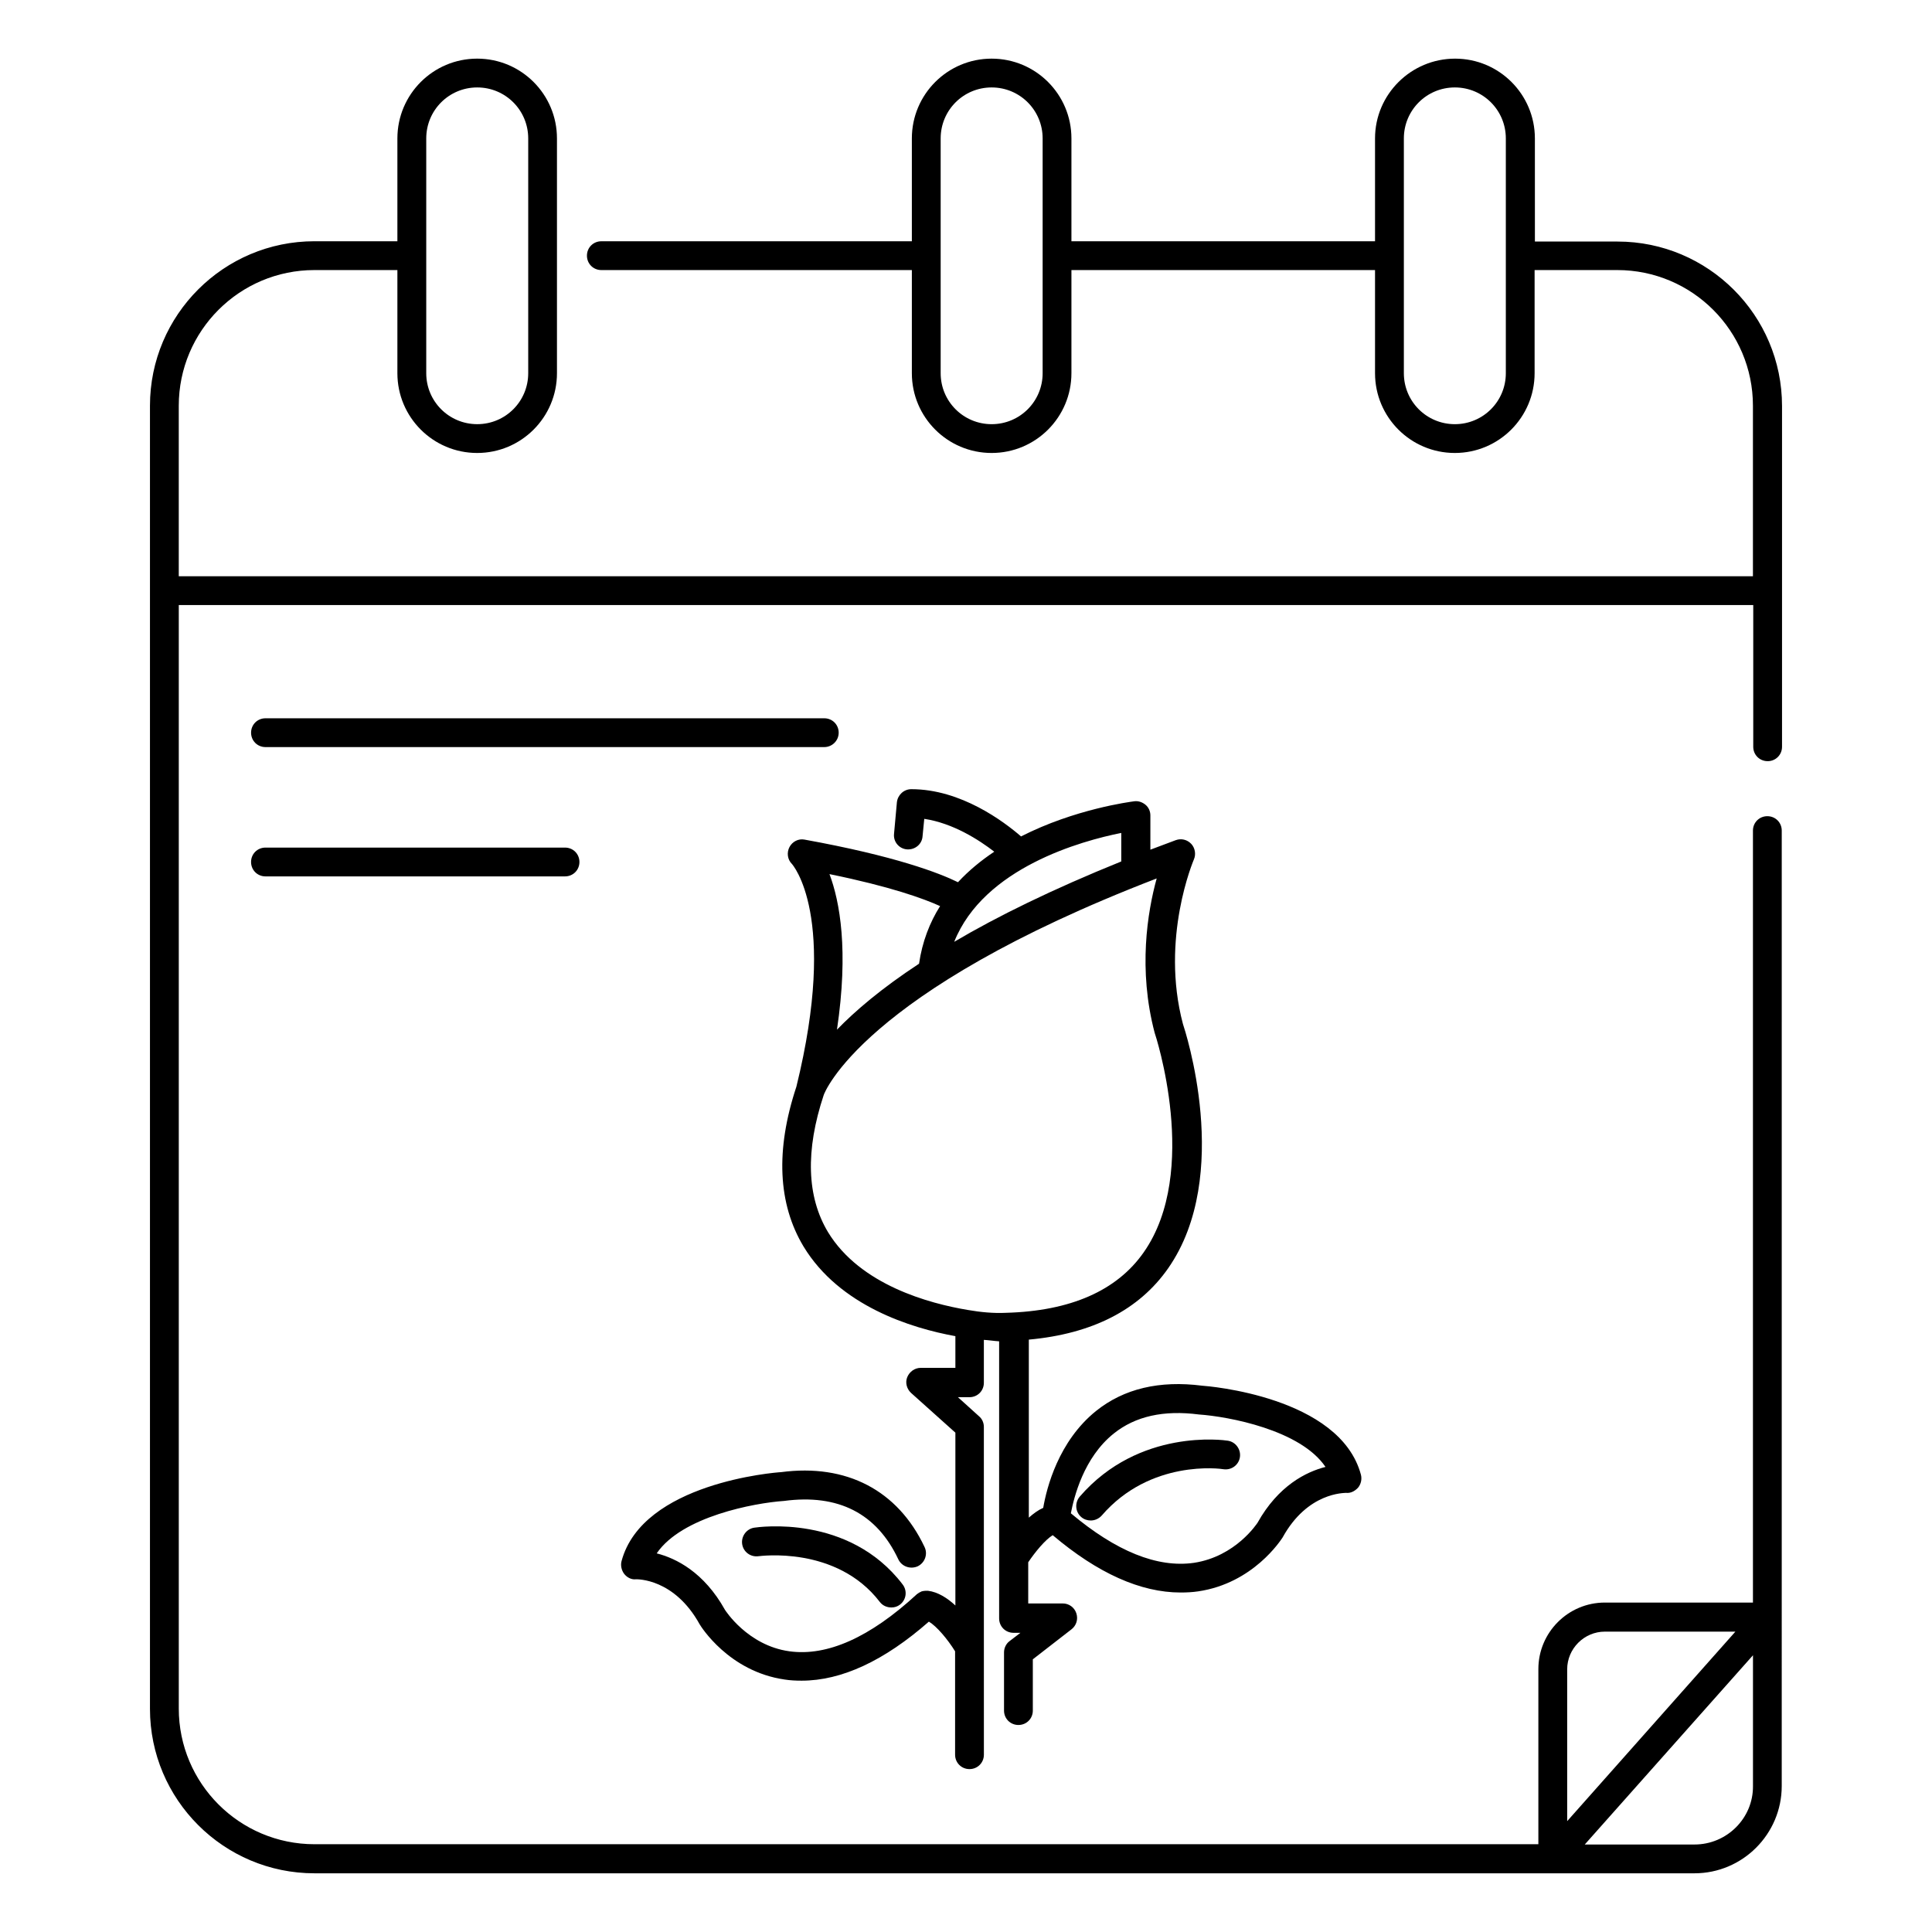 <?xml version="1.0" encoding="UTF-8"?>
<!-- Uploaded to: SVG Repo, www.svgrepo.com, Generator: SVG Repo Mixer Tools -->
<svg fill="#000000" width="800px" height="800px" version="1.1" viewBox="144 144 512 512" xmlns="http://www.w3.org/2000/svg">
 <g>
  <path d="m612.44 345.72c2.137 0 3.816-1.68 3.816-3.816v-90.305c0-24.047-19.543-43.586-43.586-43.586h-21.906l-0.004-27.328c0-11.68-9.465-21.145-21.145-21.145-11.676 0-21.219 9.465-21.219 21.145v27.25l-80.457 0.004v-27.254c0-11.68-9.465-21.145-21.145-21.145-11.68 0-21.145 9.465-21.145 21.145v27.25l-82.289 0.004c-2.137 0-3.816 1.68-3.816 3.816 0 2.137 1.68 3.816 3.816 3.816h82.289v27.328c0 11.68 9.465 21.145 21.145 21.145 11.68 0 21.145-9.465 21.145-21.145v-27.328h80.457v27.328c0 11.68 9.465 21.145 21.145 21.145 11.68 0 21.145-9.465 21.145-21.145v-27.328h21.906c19.848 0 35.953 16.105 35.953 35.953v45.191h-417.17v-45.191c0-19.848 16.105-35.953 35.953-35.953h21.984v27.328c0 11.68 9.465 21.145 21.145 21.145 11.68 0 21.145-9.465 21.145-21.145v-62.215c0-11.68-9.465-21.145-21.145-21.145-11.68 0-21.145 9.465-21.145 21.145v27.25h-21.984c-24.047 0-43.586 19.543-43.586 43.586v345.34c0 24.047 19.543 43.586 43.586 43.586h365.72c12.746 0 23.129-10.383 23.129-23.129l0.004-253.2c0-2.137-1.68-3.816-3.816-3.816s-3.816 1.68-3.816 3.816v204.58h-39.234c-9.77 0-17.633 7.938-17.633 17.633v46.41h-324.35c-19.848 0-35.953-16.105-35.953-35.953v-292.44h417.25v37.559c0 2.137 1.68 3.812 3.816 3.812zm-192.13-102.82c0 7.481-6.031 13.512-13.512 13.512s-13.512-6.031-13.512-13.512v-62.215c0-7.481 6.031-13.512 13.512-13.512s13.512 6.031 13.512 13.512zm122.75 0c0 7.481-6.031 13.512-13.512 13.512-7.481 0-13.512-6.031-13.512-13.512v-62.215c0-7.481 6.031-13.512 13.512-13.512 7.481 0 13.512 6.031 13.512 13.512zm-272.59-75.727c7.481 0 13.512 6.031 13.512 13.512v62.211c0 7.481-6.031 13.512-13.512 13.512s-13.512-6.031-13.512-13.512v-62.211c0-7.481 6.031-13.512 13.512-13.512zm322.59 465.64h-29.082l44.578-50.152v34.656c0.074 8.551-6.949 15.496-15.496 15.496zm-33.742-46.414c0-5.496 4.504-10 10-10h34.578l-44.578 50.227z"/>
  <path d="m366.26 338.17c0-2.137-1.68-3.816-3.816-3.816h-148.09c-2.137 0-3.816 1.68-3.816 3.816s1.68 3.816 3.816 3.816h148.09c2.062 0 3.816-1.68 3.816-3.816z"/>
  <path d="m214.35 368.62c-2.137 0-3.816 1.68-3.816 3.816 0 2.137 1.68 3.816 3.816 3.816h79.387c2.137 0 3.816-1.68 3.816-3.816 0-2.137-1.68-3.816-3.816-3.816z"/>
  <path d="m422.98 550.84c11.91 10.078 23.281 15.191 33.895 15.191 1.602 0 3.129-0.078 4.656-0.305 14.578-2.137 21.906-13.586 22.367-14.273 6.641-12.062 16.41-11.754 16.793-11.832 1.223 0.152 2.367-0.457 3.207-1.375 0.762-0.918 1.07-2.215 0.762-3.434-5.574-20.762-40.762-23.512-42.059-23.586-11.297-1.449-20.762 0.762-28.168 6.719-9.922 8.016-13.055 20.305-13.969 25.648-1.375 0.609-2.594 1.527-3.816 2.594v-47.176c16.793-1.527 29.234-7.863 36.945-18.93 17.176-24.656 4.352-63.359 3.894-64.73-6.031-22.746 2.824-43.359 2.902-43.586 0.609-1.375 0.305-3.055-0.688-4.121-1.07-1.145-2.672-1.527-4.121-0.992-2.289 0.84-4.504 1.68-6.719 2.519v-9.082c0-1.07-0.457-2.137-1.297-2.824s-1.91-1.07-2.977-0.918c-1.145 0.152-15.801 2.062-30 9.312-4.504-3.894-15.879-12.52-29.082-12.52-1.984 0-3.586 1.527-3.816 3.434l-0.762 8.398c-0.23 2.137 1.375 3.969 3.434 4.121 2.137 0.152 3.969-1.375 4.121-3.434l0.457-4.656c7.633 1.145 14.504 5.574 18.551 8.703-3.434 2.289-6.719 4.961-9.617 8.09-4.961-2.441-16.641-6.945-40.688-11.297-1.602-0.305-3.207 0.535-3.969 1.984-0.762 1.449-0.535 3.281 0.609 4.426 0.152 0.152 12.367 13.742 1.223 59.082-5.574 16.793-4.887 31.066 1.91 42.367 9.543 15.727 28.473 21.602 40.227 23.738v8.398h-9.16c-1.602 0-2.977 0.992-3.586 2.441-0.609 1.449-0.152 3.129 0.992 4.199l11.754 10.535v45.801c-2.137-1.984-4.656-3.586-7.25-3.894h-0.152-0.535c-0.305 0-0.688 0.078-0.992 0.152-0.078 0-0.078 0.078-0.152 0.078-0.383 0.152-0.762 0.383-1.145 0.688 0 0-0.078 0-0.078 0.078-12.367 11.375-23.664 16.41-33.664 15.039-11.145-1.527-17.098-10.992-17.098-10.992-5.574-10-12.977-13.664-18.09-14.961 6.641-9.77 25.879-13.359 33.738-13.895 14.352-1.91 24.578 3.281 30.305 15.496 0.918 1.91 3.207 2.672 5.113 1.832 1.91-0.918 2.75-3.207 1.832-5.113-7.098-15.039-20.688-22.137-38.016-19.848-1.527 0.078-36.719 2.824-42.289 23.586-0.305 1.145 0 2.441 0.688 3.359 0.762 0.992 1.984 1.602 3.129 1.449 0.383 0 10.152-0.23 16.871 11.91 0.305 0.535 7.711 12.52 22.52 14.656 1.449 0.23 2.977 0.305 4.504 0.305 10.609 0 21.906-5.266 33.738-15.648 2.062 1.223 4.961 4.656 6.945 7.863v27.402c0 2.137 1.68 3.816 3.816 3.816s3.816-1.68 3.816-3.816l-0.008-86.879c0-1.07-0.457-2.137-1.297-2.824l-5.574-5.039h3.055c2.137 0 3.816-1.68 3.816-3.816v-11.375c1.375 0.078 2.75 0.305 4.047 0.383v73.434c0 2.137 1.68 3.816 3.816 3.816h1.832l-2.902 2.215c-0.918 0.688-1.449 1.832-1.449 2.977v15.418c0 2.137 1.68 3.816 3.816 3.816s3.816-1.68 3.816-3.816v-13.586l10.23-7.938c1.297-0.992 1.832-2.672 1.297-4.273-0.535-1.602-1.984-2.594-3.586-2.594h-9.16v-10.914c1.906-2.828 4.504-5.957 6.488-7.18zm16.184-26.945c5.727-4.582 13.207-6.258 22.594-5.039 7.711 0.535 26.871 4.047 33.512 13.895-5.113 1.297-12.52 4.961-18.016 14.809-0.078 0.078-5.727 8.93-16.871 10.609-9.695 1.375-20.609-3.055-32.594-13.129 0.84-4.273 3.359-14.734 11.375-21.145zm1.984-159.16v7.559c-18.32 7.406-32.898 14.578-44.273 21.297 7.859-19.695 33.891-26.793 44.273-28.855zm-48.016 19.391c-2.75 4.352-4.734 9.465-5.574 15.266-10 6.566-16.945 12.52-21.754 17.48 3.129-20.992 0.762-33.969-1.984-41.223 16.105 3.285 24.961 6.492 29.312 8.477zm-29.695 86.41c-5.648-9.391-6.031-21.602-1.145-36.336 0.078-0.305 9.922-27.25 88.242-57.402-2.441 8.855-4.961 24.121-0.535 40.914 0.152 0.383 12.137 36.719-2.902 58.168-7.098 10.152-19.391 15.574-36.562 16.031-3.207 0.152-6.566-0.152-10.078-0.762-10.074-1.684-28.469-6.566-37.02-20.613z"/>
  <path d="m468.24 533.36c2.137 0.305 4.047-1.145 4.352-3.207s-1.145-4.047-3.207-4.352c-0.918-0.152-23.512-3.359-39.234 14.809-1.375 1.602-1.223 4.047 0.383 5.418 0.688 0.609 1.602 0.918 2.519 0.918 1.07 0 2.137-0.457 2.902-1.297 12.895-14.961 31.52-12.441 32.285-12.289z"/>
  <path d="m343.89 548.85c-2.062 0.305-3.512 2.289-3.207 4.352 0.305 2.062 2.215 3.512 4.352 3.207 0.23 0 20.609-2.902 32.137 12.137 0.762 0.992 1.91 1.449 3.055 1.449 0.84 0 1.602-0.23 2.289-0.762 1.68-1.297 1.984-3.664 0.688-5.344-14.273-18.703-38.242-15.191-39.312-15.039z"/>
 </g>
</svg>